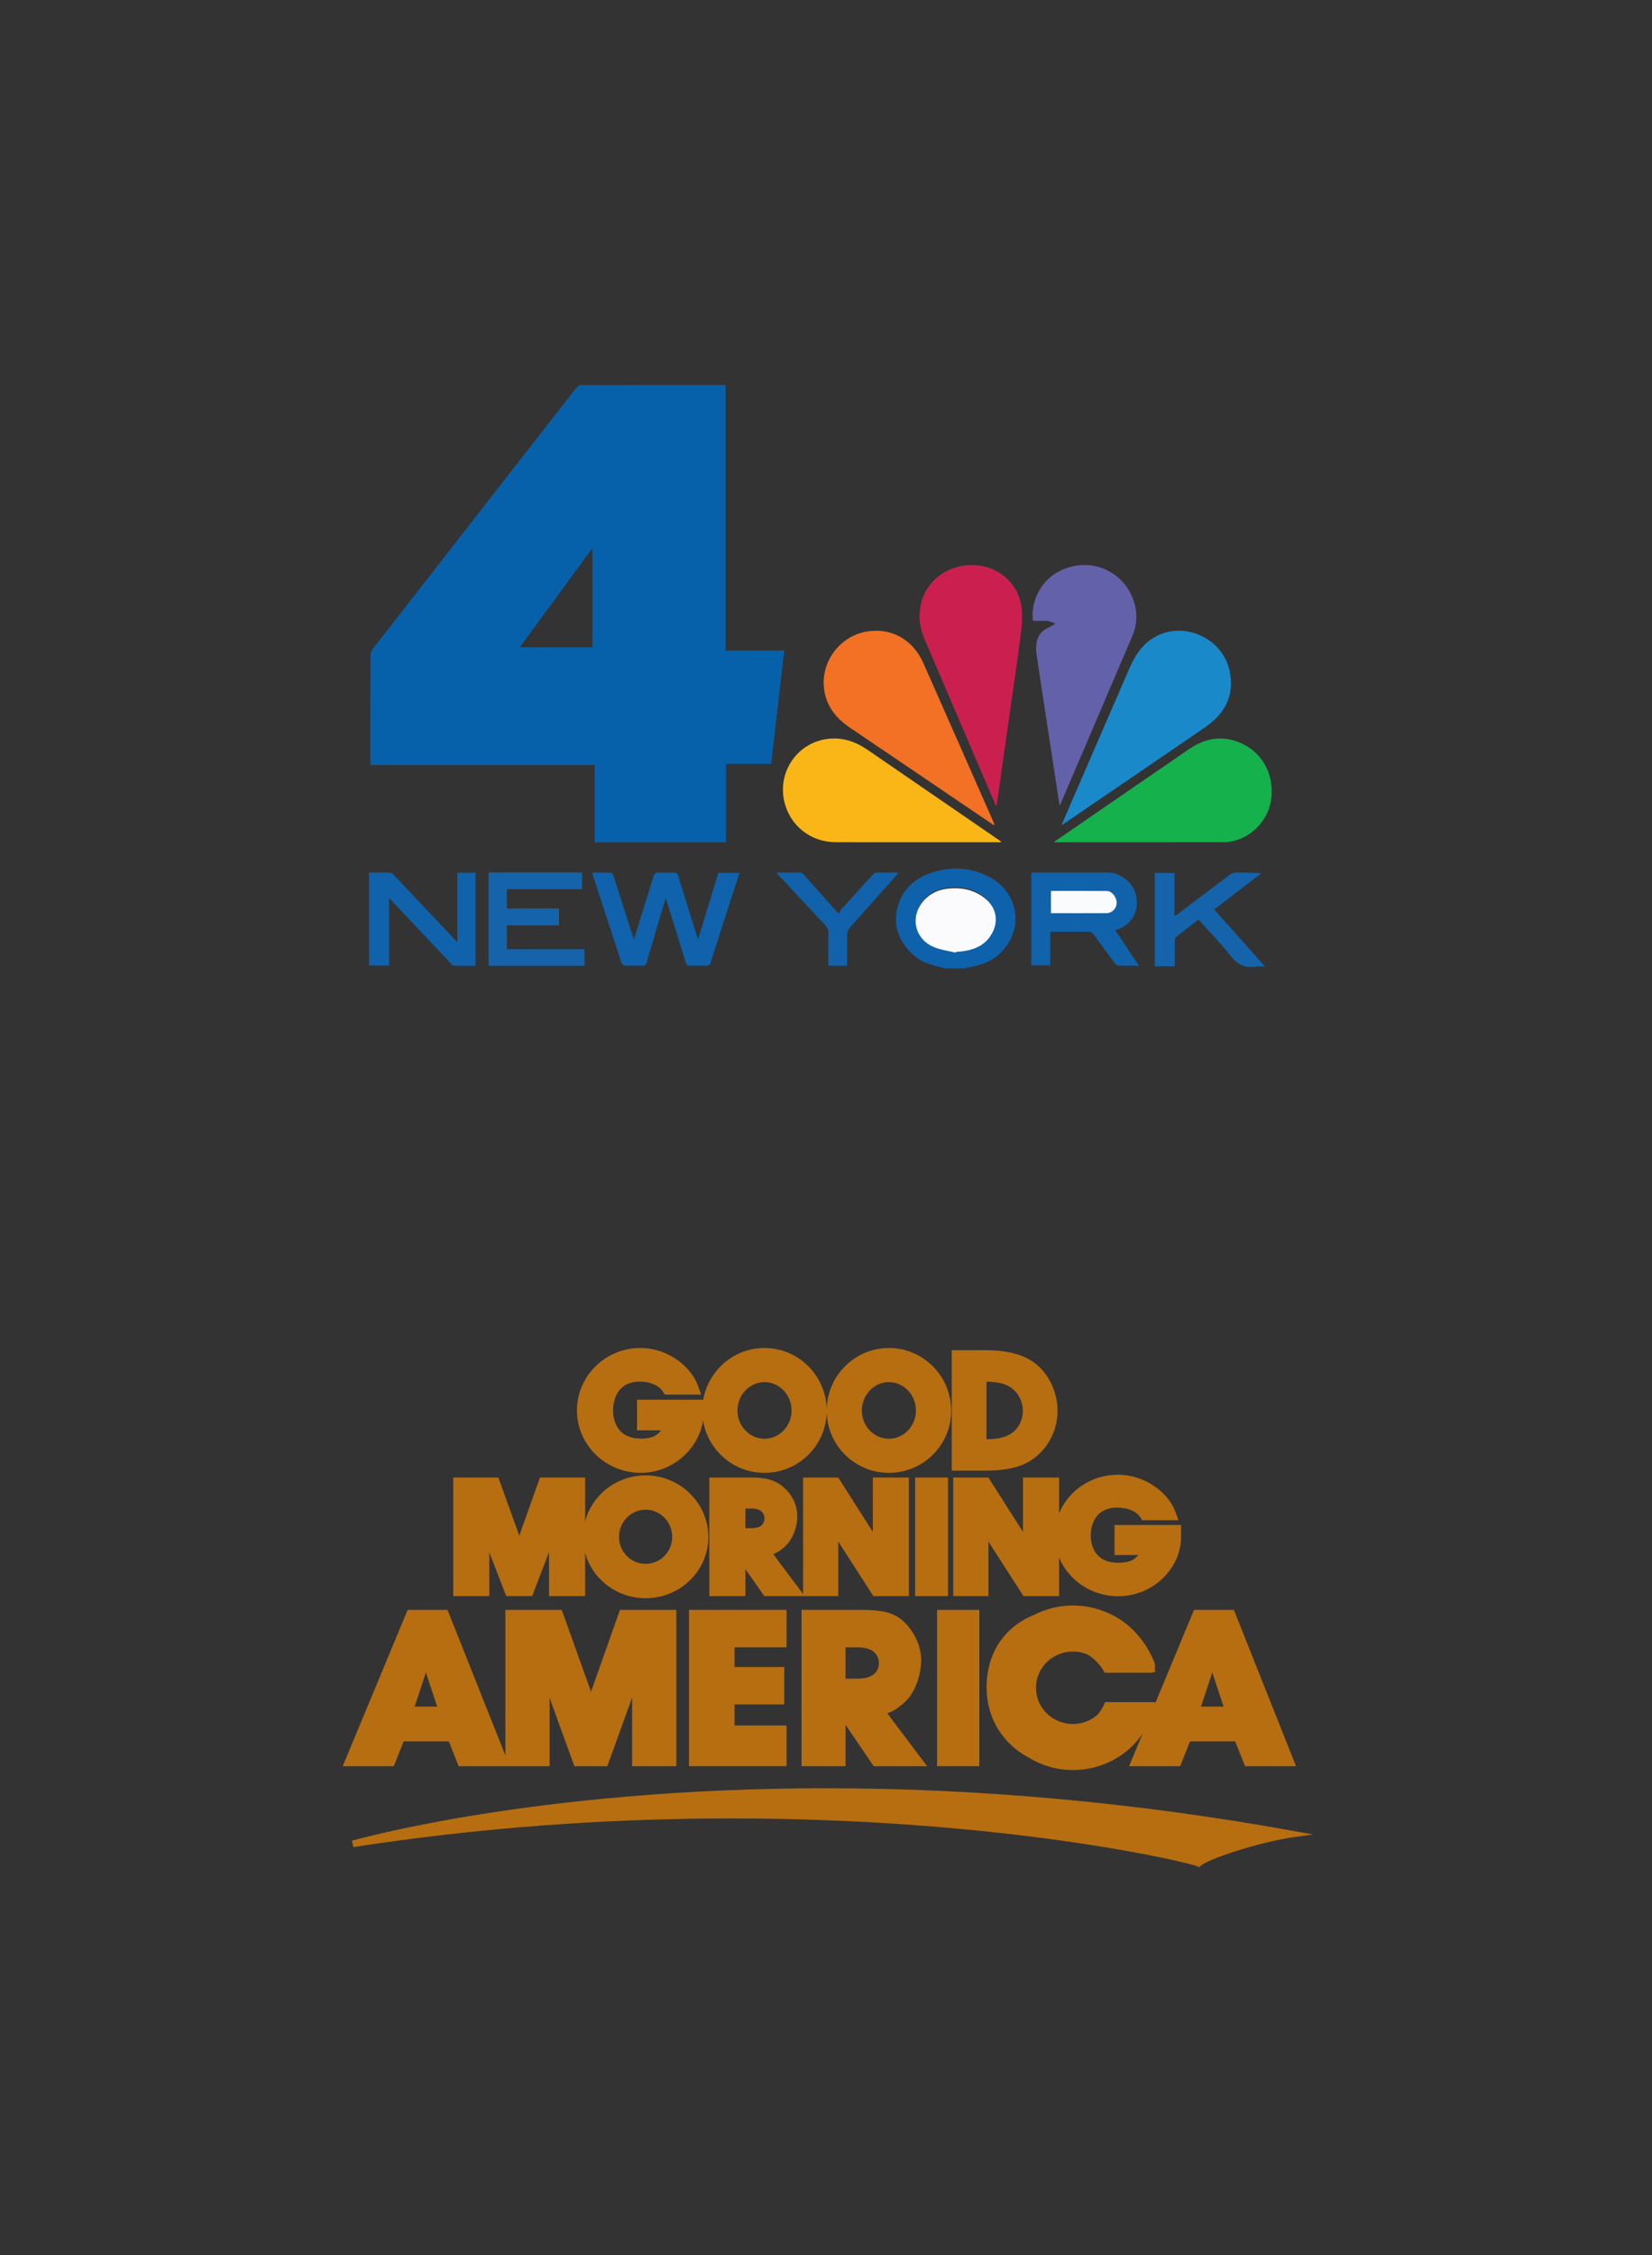 <?xml version="1.0" encoding="UTF-8"?>
<svg width="541px" height="738px" viewBox="0 0 541 738" version="1.1" xmlns="http://www.w3.org/2000/svg" xmlns:xlink="http://www.w3.org/1999/xlink">
    <rect x="0" y="0" width="541" height="738" fill="#333333" stroke="none"/>
    <!-- Generator: Sketch 63.1 (92452) - https://sketch.com -->
    <title>Artboard</title>
    <desc>Created with Sketch.</desc>
    <defs>
        <path d="M81.759,20.263 C81.467,9.201 72.459,0.288 61.401,0.288 L61.401,0.288 C51.384,0.288 43.049,7.608 41.35,17.212 L41.35,17.212 L19.678,17.212 L19.678,27.243 L27.553,27.243 C25.915,29.429 23.684,29.927 20.923,29.927 L20.923,29.927 C12.505,29.927 11.851,22.914 11.851,20.764 L11.851,20.764 C11.851,18.541 12.481,11.292 20.593,11.292 L20.593,11.292 C24.005,11.292 26.836,12.519 28.165,14.573 L28.165,14.573 L28.79,15.536 L40.675,15.536 L39.678,12.731 C37.531,6.699 30.164,0.288 20.735,0.288 L20.735,0.288 C9.312,0.288 0.017,9.452 0.017,20.715 L0.017,20.715 C0.017,31.979 9.397,41.142 20.923,41.142 L20.923,41.142 C31.096,41.142 39.805,33.552 41.296,24.017 L41.296,24.017 C42.845,33.705 51.258,41.142 61.401,41.142 L61.401,41.142 C72.459,41.142 81.467,32.313 81.759,21.356 L81.759,21.356 C82.053,32.313 91.061,41.142 102.118,41.142 L102.118,41.142 C113.357,41.142 122.502,32.022 122.502,20.812 L122.502,20.812 C122.502,9.495 113.357,0.288 102.118,0.288 L102.118,0.288 C91.061,0.288 82.053,9.201 81.759,20.263 M93.259,20.759 C93.259,15.628 97.23,11.455 102.112,11.455 L102.112,11.455 C106.995,11.455 110.967,15.628 110.967,20.759 L110.967,20.759 C110.967,25.842 106.995,29.976 102.112,29.976 L102.112,29.976 C97.23,29.976 93.259,25.842 93.259,20.759 M52.549,20.759 C52.549,15.628 56.522,11.455 61.404,11.455 L61.404,11.455 C66.287,11.455 70.259,15.628 70.259,20.759 L70.259,20.759 C70.259,25.842 66.287,29.976 61.404,29.976 L61.404,29.976 C56.522,29.976 52.549,25.842 52.549,20.759" id="path-1"></path>
        <path d="M0.053,0.083 L0.053,39.255 L10.942,39.255 C16.712,39.255 21.271,38.406 24.482,36.741 L24.482,36.741 C30.656,33.604 34.645,26.942 34.645,19.764 L34.645,19.764 C34.645,13.958 31.902,8.021 27.659,4.64 L27.659,4.64 C25.217,2.684 20.812,0.083 10.788,0.083 L10.788,0.083 L0.053,0.083 Z M11.404,10.322 C14.982,10.384 17.84,10.875 20.047,12.746 L20.047,12.746 C22.05,14.377 23.295,17.067 23.295,19.764 L23.295,19.764 C23.295,23.116 21.538,26.177 18.829,27.557 L18.829,27.557 C16.479,28.727 14.559,28.989 11.404,29.02 L11.404,29.02 L11.404,10.322 Z" id="path-3"></path>
        <path d="M43.31,15.155 L43.31,0.861 L28.581,0.861 L21.83,19.899 L15.003,0.861 L0.278,0.861 L0.278,39.704 L12.056,39.704 L12.056,25.377 L17.56,39.704 L26.031,39.704 L31.532,25.3 L31.532,39.704 L43.31,39.704 L43.31,25.549 C45.648,34.09 53.602,40.406 63.054,40.406 L63.054,40.406 C74.335,40.406 83.515,31.42 83.515,20.378 L83.515,20.378 C83.515,9.231 74.335,0.159 63.054,0.159 L63.054,0.159 C53.602,0.159 45.648,6.536 43.31,15.155 M54.365,20.321 C54.365,15.401 58.26,11.401 63.047,11.401 L63.047,11.401 C67.836,11.401 71.731,15.401 71.731,20.321 L71.731,20.321 C71.731,25.192 67.836,29.155 63.047,29.155 L63.047,29.155 C58.26,29.155 54.365,25.192 54.365,20.321" id="path-5"></path>
        <path d="M53.867,0.319 L53.867,18.227 L42.479,0.319 L30.912,0.319 L30.912,38.713 L21.084,25.562 C22.227,25.095 23.582,24.347 24.948,23.062 L24.948,23.062 C27.936,20.229 28.997,15.984 28.997,13.209 L28.997,13.209 C28.997,7.886 25.894,4.618 24.045,3.144 L24.045,3.144 C21.562,1.164 18.587,0.319 14.094,0.319 L14.094,0.319 L0.038,0.319 L0.038,39.387 L11.92,39.387 L11.92,30.539 L18.141,39.387 L30.912,39.387 L31.416,39.387 L42.492,39.387 L42.492,21.418 L54.03,39.387 L65.75,39.387 L65.75,0.319 L53.867,0.319 Z M11.92,10.55 L13.997,10.55 C17.772,10.55 18.179,12.774 18.179,13.728 L18.179,13.728 C18.179,15.221 17.453,17.001 13.997,17.001 L13.997,17.001 L11.92,17.001 L11.92,10.55 Z" id="path-7"></path>
        <path d="M34.611,12.783 L34.611,1.029 L22.806,1.029 L22.806,18.809 L11.493,1.029 L0.005,1.029 L0.005,39.818 L11.508,39.818 L11.508,21.977 L22.968,39.818 L34.611,39.818 L34.611,27.183 C37.631,34.599 45.164,39.875 53.978,39.875 L53.978,39.875 C65.099,39.875 74.496,30.965 74.496,20.415 L74.496,20.415 L74.496,16.568 L52.736,16.568 L52.736,26.373 L60.531,26.373 C58.907,28.446 56.702,28.92 53.978,28.92 L53.978,28.92 C45.612,28.92 44.961,22.129 44.961,20.048 L44.961,20.048 C44.961,17.896 45.588,10.874 53.649,10.874 L53.649,10.874 C57.046,10.874 59.863,12.065 61.184,14.057 L61.184,14.057 L61.806,14.999 L73.647,14.999 L72.635,12.227 C70.498,6.36 63.168,0.124 53.791,0.124 L53.791,0.124 C45.068,0.124 37.613,5.385 34.611,12.783" id="path-9"></path>
        <path d="M90.926,0.189 L81.452,26.957 L71.863,0.189 L53.405,0.189 L53.405,47.806 L34.454,0.189 L21.404,0.189 L0.132,51.33 L16.859,51.33 L20.087,43.193 L34.875,43.193 L38.107,51.33 L53.405,51.33 L54.807,51.33 L67.882,51.33 L67.882,28.969 L76.007,51.33 L86.787,51.33 L94.91,28.846 L94.91,51.33 L109.387,51.33 L109.387,0.189 L90.926,0.189 Z M27.383,20.661 L31.075,31.831 L23.69,31.831 L27.383,20.661 Z" id="path-11"></path>
        <polygon id="path-13" points="0.293 0.189 0.293 51.33 32.312 51.33 32.312 38.008 15.231 38.008 15.231 31.125 31.548 31.125 31.548 18.87 15.231 18.87 15.231 12.442 32.312 12.442 32.312 0.189"></polygon>
        <path d="M0.171,0.189 L0.171,51.33 L14.6,51.33 L14.6,37.798 L23.821,51.33 L41.327,51.33 L28.282,34.018 C29.98,33.431 31.564,32.525 33.767,30.604 L33.767,30.604 C38.214,26.683 39.39,19.859 39.39,16.8 L39.39,16.8 C39.39,9.962 35.069,4.935 32.513,3.041 L32.513,3.041 C28.938,0.392 24.523,0.189 18.677,0.189 L18.677,0.189 L0.171,0.189 Z M14.6,12.442 L18.538,12.442 C25.026,12.442 25.53,16.313 25.53,17.499 L25.53,17.499 C25.53,19.435 24.622,22.682 18.538,22.682 L18.538,22.682 L14.6,22.682 L14.6,12.442 Z" id="path-15"></path>
        <path d="M15.857,2.921 C5.956,6.86 0.05,15.357 0.05,26.729 L0.05,26.729 C0.05,36.758 5.308,44.995 13.691,49.533 L13.691,49.533 C17.918,52.138 22.914,53.651 28.269,53.651 L28.269,53.651 C37.661,53.651 46.051,49.068 51.018,41.825 L51.018,41.825 L46.613,52.398 L63.306,52.398 L66.529,44.29 L81.287,44.29 L84.512,52.398 L101.181,52.398 L80.868,1.438 L67.842,1.438 L55.27,31.616 L54.897,31.616 L54.892,31.502 L38.751,31.503 L38.481,32.176 C38.427,32.313 37.769,33.884 36.409,35.523 L36.409,35.523 C34.221,37.489 31.353,38.643 28.269,38.643 L28.269,38.643 C21.603,38.643 16.18,33.343 16.18,26.827 L16.18,26.827 C16.18,20.314 21.603,15.014 28.269,15.014 L28.269,15.014 C29.869,15.014 31.419,15.332 32.851,15.907 L32.851,15.907 C36.369,17.792 38.323,21.313 38.349,21.361 L38.349,21.361 L38.655,21.928 L54.302,21.928 L54.546,21.686 L55.227,21.686 L55.003,20.799 C55.178,20.026 55.082,19.059 54.968,18.746 L54.968,18.746 C54.427,17.273 50.257,6.794 39.636,2.411 L39.636,2.411 C36.152,0.864 32.298,0.006 28.269,0.006 L28.269,0.006 C23.803,0.006 19.587,1.062 15.857,2.921 L15.857,2.921 Z M73.809,21.836 L77.495,32.968 L70.124,32.968 L73.809,21.836 Z" id="path-17"></path>
        <path d="M0.28,17.237 L0.758,19.314 C40.968,13.098 82.573,9.948 124.416,9.948 L124.416,9.948 C214.208,9.948 274.735,24.383 277.067,25.596 L277.067,25.596 L277.792,25.995 L278.376,25.409 C280.559,23.208 298.029,17.568 308.486,16.115 L308.486,16.115 L315.11,15.196 L308.531,14.008 C257.28,4.761 205.772,0.072 155.437,0.072 L155.437,0.072 C60.22,0.072 0.867,17.065 0.28,17.237" id="path-19"></path>
        <polygon id="path-21" points="0 171.777 321.756 171.777 321.756 0.089 0 0.089"></polygon>
        <path d="M0.148,19.651 C0.148,30.439 9.312,39.214 20.573,39.214 L20.573,39.214 C31.485,39.214 40.707,30.453 40.707,20.084 L40.707,20.084 L40.707,17.191 L20.411,17.191 L20.411,25.169 L29.359,25.169 C27.332,29.299 24.102,30.039 20.573,30.039 L20.573,30.039 C12.543,30.039 10.103,24.379 10.103,19.699 L10.103,19.699 C10.103,14.981 12.437,9.049 20.233,9.049 L20.233,9.049 C24.479,9.049 27.536,10.675 28.981,12.863 L28.981,12.863 L29.295,13.339 L39.352,13.339 L38.843,11.94 C36.761,6.194 29.579,0.088 20.38,0.088 L20.38,0.088 C9.225,0.088 0.148,8.864 0.148,19.651" id="path-23"></path>
        <path d="M0.299,19.43 C0.299,29.969 9.42,38.543 20.63,38.543 L20.63,38.543 C31.495,38.543 40.674,29.984 40.674,19.853 L40.674,19.853 L40.674,17.026 L20.47,17.026 L20.47,24.82 L29.375,24.82 C27.36,28.856 24.144,29.579 20.63,29.579 L20.63,29.579 C12.636,29.579 10.209,24.049 10.209,19.479 L10.209,19.479 C10.209,14.866 12.532,9.07 20.292,9.07 L20.292,9.07 C24.519,9.07 27.563,10.66 29.002,12.799 L29.002,12.799 L29.314,13.262 L39.327,13.262 L38.82,11.895 C36.746,6.281 29.597,0.315 20.437,0.315 L20.437,0.315 C9.334,0.315 0.299,8.889 0.299,19.43" id="path-25"></path>
        <path d="M0,19.748 C0,30.481 8.84,39.214 19.705,39.214 L19.705,39.214 C30.571,39.214 39.411,30.481 39.411,19.748 L39.411,19.748 C39.411,8.907 30.571,0.088 19.705,0.088 L19.705,0.088 C8.84,0.088 0,8.907 0,19.748 M9.557,19.696 C9.557,13.915 14.111,9.214 19.708,9.214 L19.708,9.214 C25.305,9.214 29.858,13.915 29.858,19.696 L29.858,19.696 C29.858,25.427 25.305,30.09 19.708,30.09 L19.708,30.09 C14.111,30.09 9.557,25.427 9.557,19.696" id="path-27"></path>
        <path d="M0.312,19.748 C0.312,30.481 9.164,39.214 20.045,39.214 L20.045,39.214 C30.926,39.214 39.778,30.481 39.778,19.748 L39.778,19.748 C39.778,8.907 30.926,0.088 20.045,0.088 L20.045,0.088 C9.164,0.088 0.312,8.907 0.312,19.748 M9.876,19.696 C9.876,13.915 14.436,9.214 20.041,9.214 L20.041,9.214 C25.645,9.214 30.205,13.915 30.205,19.696 L30.205,19.696 C30.205,25.427 25.645,30.09 20.041,30.09 L20.041,30.09 C14.436,30.09 9.876,25.427 9.876,19.696" id="path-29"></path>
        <path d="M0.118,0.106 L0.118,38.114 L10.226,38.114 C15.994,38.114 20.521,37.285 23.672,35.657 L23.672,35.657 C29.672,32.625 33.55,26.168 33.55,19.207 L33.55,19.207 C33.55,13.566 30.882,7.804 26.755,4.533 L26.755,4.533 C24.369,2.63 20.039,0.106 10.068,0.106 L10.068,0.106 L0.118,0.106 Z M9.583,8.424 L9.806,8.424 C14.169,8.424 17.625,8.888 20.331,11.171 L20.331,11.171 C22.647,13.046 24.084,16.125 24.084,19.207 L24.084,19.207 C24.084,23.045 22.033,26.568 18.866,28.173 L18.866,28.173 C16.077,29.552 13.773,29.794 9.963,29.794 L9.963,29.794 L9.583,29.794 L9.583,8.424 Z" id="path-31"></path>
        <polygon id="path-33" points="28.905 0.151 21.165 21.631 13.333 0.151 0.065 0.151 0.065 37.36 9.97 37.36 9.97 18.003 17.527 37.36 24.714 37.36 32.271 17.893 32.271 37.36 42.176 37.36 42.176 0.151"></polygon>
        <path d="M0.149,19.713 C0.149,30.393 9.123,39.082 20.152,39.082 L20.152,39.082 C31.182,39.082 40.156,30.393 40.156,19.713 L40.156,19.713 C40.156,8.926 31.182,0.15 20.152,0.15 L20.152,0.15 C9.123,0.15 0.149,8.926 0.149,19.713 M10.065,19.655 C10.065,14.028 14.588,9.45 20.146,9.45 L20.146,9.45 C25.705,9.45 30.229,14.028 30.229,19.655 L30.229,19.655 C30.229,25.233 25.705,29.772 20.146,29.772 L20.146,29.772 C14.588,29.772 10.065,25.233 10.065,19.655" id="path-35"></path>
        <path d="M0.04,0.151 L0.04,37.36 L9.956,37.36 L9.956,26.055 L18.02,37.36 L28.798,37.36 L18.651,23.976 C20.166,23.539 21.876,22.825 23.62,21.211 L23.62,21.211 C26.423,18.59 27.416,14.643 27.416,12.058 L27.416,12.058 C27.416,7.145 24.504,4.12 22.768,2.756 L22.768,2.756 C20.445,0.93 17.612,0.151 13.296,0.151 L13.296,0.151 L0.04,0.151 Z M9.956,8.295 L13.197,8.295 C18.331,8.295 18.59,11.867 18.59,12.582 L18.59,12.582 C18.59,13.899 18.064,16.964 13.197,16.964 L13.197,16.964 L9.956,16.964 L9.956,8.295 Z" id="path-37"></path>
        <polygon id="path-39" points="23.379 0.151 23.379 20.892 10.062 0.151 0.021 0.151 0.021 37.36 9.579 37.36 9.579 16.589 23.046 37.36 33.248 37.36 33.248 0.151"></polygon>
        <polygon id="path-41" points="23.587 0.151 23.587 20.892 10.187 0.151 0.082 0.151 0.082 37.36 9.7 37.36 9.7 16.589 23.251 37.36 33.516 37.36 33.516 0.151"></polygon>
        <path d="M21.247,0.202 L0.274,50.214 L15.054,50.214 L18.376,41.912 L35.121,41.912 L38.446,50.214 L53.227,50.214 L33.16,0.202 L21.247,0.202 Z M26.647,16.474 L31.987,32.494 L21.309,32.494 L26.647,16.474 Z" id="path-43"></path>
        <path d="M21.247,0.202 L0.274,50.214 L15.054,50.214 L18.376,41.912 L35.121,41.912 L38.446,50.214 L53.227,50.214 L33.159,0.202 L21.247,0.202 Z M26.647,16.474 L31.987,32.494 L21.309,32.494 L26.647,16.474 Z" id="path-45"></path>
        <polygon id="path-47" points="38.288 0.202 27.756 29.732 17.095 0.202 0.023 0.202 0.023 50.214 12.676 50.214 12.676 22.189 22.939 50.214 32.448 50.214 42.71 22.029 42.71 50.214 55.362 50.214 55.362 0.202"></polygon>
        <polygon id="path-49" points="0.291 0.202 0.291 50.214 30.875 50.214 30.875 38.799 13.367 38.799 13.367 29.594 30.092 29.594 30.092 19.267 13.367 19.267 13.367 10.528 30.875 10.528 30.875 0.202"></polygon>
        <path d="M0.041,0.202 L0.041,50.214 L12.62,50.214 L12.62,33.905 L23.8,50.214 L38.961,50.214 L25.938,33.036 C28.245,32.461 29.966,31.684 32.668,29.341 L32.668,29.341 C36.653,25.848 38.069,19.514 38.069,16.064 L38.069,16.064 C38.069,9.517 33.926,4.714 31.453,2.893 L31.453,2.893 C28.153,0.463 24.107,0.202 17.922,0.202 L17.922,0.202 L0.041,0.202 Z M12.62,10.528 L17.78,10.528 C25.675,10.528 26.075,15.734 26.075,16.778 L26.075,16.778 C26.075,18.696 25.267,23.156 17.78,23.156 L17.78,23.156 L12.62,23.156 L12.62,10.528 Z" id="path-51"></path>
        <path d="M0.036,17.84 C155.995,-6.118 280.4,22.196 284.39,24.374 L284.39,24.374 C286.928,21.832 305.427,16.024 315.943,14.573 L315.943,14.573 C256.993,4.001 204.002,0.37 158.992,0.371 L158.992,0.371 C60.281,0.374 0.036,17.84 0.036,17.84" id="path-53"></path>
        <polygon id="path-55" points="0 2.4912913e-05 299.047 2.4912913e-05 299.047 191.082 0 191.082"></polygon>
    </defs>
    <g id="Artboard" stroke="none" stroke-width="1" fill="none" fill-rule="evenodd">
        <g id="Group-7" transform="translate(109, 126)">
            <g id="Group-150-Copy-2" transform="translate(-0, 313.359)">
                <g id="Group-3" transform="translate(80.142, 1.934)">
                    <mask id="mask-2" fill="white">
                        <use xlink:href="#path-1"></use>
                    </mask>
                    <g id="Clip-2"></g>
                    <path d="M81.759,20.263 C81.467,9.201 72.459,0.288 61.401,0.288 L61.401,0.288 C51.384,0.288 43.049,7.608 41.35,17.212 L41.35,17.212 L19.678,17.212 L19.678,27.243 L27.553,27.243 C25.915,29.429 23.684,29.927 20.923,29.927 L20.923,29.927 C12.505,29.927 11.851,22.914 11.851,20.764 L11.851,20.764 C11.851,18.541 12.481,11.292 20.593,11.292 L20.593,11.292 C24.005,11.292 26.836,12.519 28.165,14.573 L28.165,14.573 L28.79,15.536 L40.675,15.536 L39.678,12.731 C37.531,6.699 30.164,0.288 20.735,0.288 L20.735,0.288 C9.312,0.288 0.017,9.452 0.017,20.715 L0.017,20.715 C0.017,31.979 9.397,41.142 20.923,41.142 L20.923,41.142 C31.096,41.142 39.805,33.552 41.296,24.017 L41.296,24.017 C42.845,33.705 51.258,41.142 61.401,41.142 L61.401,41.142 C72.459,41.142 81.467,32.313 81.759,21.356 L81.759,21.356 C82.053,32.313 91.061,41.142 102.118,41.142 L102.118,41.142 C113.357,41.142 122.502,32.022 122.502,20.812 L122.502,20.812 C122.502,9.495 113.357,0.288 102.118,0.288 L102.118,0.288 C91.061,0.288 82.053,9.201 81.759,20.263 M93.259,20.759 C93.259,15.628 97.23,11.455 102.112,11.455 L102.112,11.455 C106.995,11.455 110.967,15.628 110.967,20.759 L110.967,20.759 C110.967,25.842 106.995,29.976 102.112,29.976 L102.112,29.976 C97.23,29.976 93.259,25.842 93.259,20.759 M52.549,20.759 C52.549,15.628 56.522,11.455 61.404,11.455 L61.404,11.455 C66.287,11.455 70.259,15.628 70.259,20.759 L70.259,20.759 C70.259,25.842 66.287,29.976 61.404,29.976 L61.404,29.976 C56.522,29.976 52.549,25.842 52.549,20.759" id="Fill-1" mask="url(#mask-2)"></path>
                </g>
                <g id="Group-6" transform="translate(202.939, 2.794)">
                    <mask id="mask-4" fill="white">
                        <use xlink:href="#path-3"></use>
                    </mask>
                    <g id="Clip-5"></g>
                    <path d="M0.053,0.083 L0.053,39.255 L10.942,39.255 C16.712,39.255 21.271,38.406 24.482,36.741 L24.482,36.741 C30.656,33.604 34.645,26.942 34.645,19.764 L34.645,19.764 C34.645,13.958 31.902,8.021 27.659,4.64 L27.659,4.64 C25.217,2.684 20.812,0.083 10.788,0.083 L10.788,0.083 L0.053,0.083 Z M11.404,10.322 C14.982,10.384 17.84,10.875 20.047,12.746 L20.047,12.746 C22.05,14.377 23.295,17.067 23.295,19.764 L23.295,19.764 C23.295,23.116 21.538,26.177 18.829,27.557 L18.829,27.557 C16.479,28.727 14.559,28.989 11.404,29.02 L11.404,29.02 L11.404,10.322 Z" id="Fill-4" mask="url(#mask-4)"></path>
                </g>
                <g id="Group-9" transform="translate(39.209, 43.631)">
                    <mask id="mask-6" fill="white">
                        <use xlink:href="#path-5"></use>
                    </mask>
                    <g id="Clip-8"></g>
                    <path d="M43.31,15.155 L43.31,0.861 L28.581,0.861 L21.83,19.899 L15.003,0.861 L0.278,0.861 L0.278,39.704 L12.056,39.704 L12.056,25.377 L17.56,39.704 L26.031,39.704 L31.532,25.3 L31.532,39.704 L43.31,39.704 L43.31,25.549 C45.648,34.09 53.602,40.406 63.054,40.406 L63.054,40.406 C74.335,40.406 83.515,31.42 83.515,20.378 L83.515,20.378 C83.515,9.231 74.335,0.159 63.054,0.159 L63.054,0.159 C53.602,0.159 45.648,6.536 43.31,15.155 M54.365,20.321 C54.365,15.401 58.26,11.401 63.047,11.401 L63.047,11.401 C67.836,11.401 71.731,15.401 71.731,20.321 L71.731,20.321 C71.731,25.192 67.836,29.155 63.047,29.155 L63.047,29.155 C58.26,29.155 54.365,25.192 54.365,20.321" id="Fill-7" mask="url(#mask-6)"></path>
                </g>
                <polygon id="Fill-10" points="190.875 83.179 201.647 83.179 201.647 44.491 190.875 44.491"></polygon>
                <g id="Group-14" transform="translate(123.228, 43.631)">
                    <mask id="mask-8" fill="white">
                        <use xlink:href="#path-7"></use>
                    </mask>
                    <g id="Clip-13"></g>
                    <path d="M53.867,0.319 L53.867,18.227 L42.479,0.319 L30.912,0.319 L30.912,38.713 L21.084,25.562 C22.227,25.095 23.582,24.347 24.948,23.062 L24.948,23.062 C27.936,20.229 28.997,15.984 28.997,13.209 L28.997,13.209 C28.997,7.886 25.894,4.618 24.045,3.144 L24.045,3.144 C21.562,1.164 18.587,0.319 14.094,0.319 L14.094,0.319 L0.038,0.319 L0.038,39.387 L11.92,39.387 L11.92,30.539 L18.141,39.387 L30.912,39.387 L31.416,39.387 L42.492,39.387 L42.492,21.418 L54.03,39.387 L65.75,39.387 L65.75,0.319 L53.867,0.319 Z M11.92,10.55 L13.997,10.55 C17.772,10.55 18.179,12.774 18.179,13.728 L18.179,13.728 C18.179,15.221 17.453,17.001 13.997,17.001 L13.997,17.001 L11.92,17.001 L11.92,10.55 Z" id="Fill-12" mask="url(#mask-8)"></path>
                </g>
                <g id="Group-17" transform="translate(203.37, 43.201)">
                    <mask id="mask-10" fill="white">
                        <use xlink:href="#path-9"></use>
                    </mask>
                    <g id="Clip-16"></g>
                    <path d="M34.611,12.783 L34.611,1.029 L22.806,1.029 L22.806,18.809 L11.493,1.029 L0.005,1.029 L0.005,39.818 L11.508,39.818 L11.508,21.977 L22.968,39.818 L34.611,39.818 L34.611,27.183 C37.631,34.599 45.164,39.875 53.978,39.875 L53.978,39.875 C65.099,39.875 74.496,30.965 74.496,20.415 L74.496,20.415 L74.496,16.568 L52.736,16.568 L52.736,26.373 L60.531,26.373 C58.907,28.446 56.702,28.92 53.978,28.92 L53.978,28.92 C45.612,28.92 44.961,22.129 44.961,20.048 L44.961,20.048 C44.961,17.896 45.588,10.874 53.649,10.874 L53.649,10.874 C57.046,10.874 59.863,12.065 61.184,14.057 L61.184,14.057 L61.806,14.999 L73.647,14.999 L72.635,12.227 C70.498,6.36 63.168,0.124 53.791,0.124 L53.791,0.124 C45.068,0.124 37.613,5.385 34.611,12.783" id="Fill-15" mask="url(#mask-10)"></path>
                </g>
                <g id="Group-20" transform="translate(3.016, 87.477)">
                    <mask id="mask-12" fill="white">
                        <use xlink:href="#path-11"></use>
                    </mask>
                    <g id="Clip-19"></g>
                    <path d="M90.926,0.189 L81.452,26.957 L71.863,0.189 L53.405,0.189 L53.405,47.806 L34.454,0.189 L21.404,0.189 L0.132,51.33 L16.859,51.33 L20.087,43.193 L34.875,43.193 L38.107,51.33 L53.405,51.33 L54.807,51.33 L67.882,51.33 L67.882,28.969 L76.007,51.33 L86.787,51.33 L94.91,28.846 L94.91,51.33 L109.387,51.33 L109.387,0.189 L90.926,0.189 Z M27.383,20.661 L31.075,31.831 L23.69,31.831 L27.383,20.661 Z" id="Fill-18" mask="url(#mask-12)"></path>
                </g>
                <g id="Group-23" transform="translate(116.335, 87.477)">
                    <mask id="mask-14" fill="white">
                        <use xlink:href="#path-13"></use>
                    </mask>
                    <g id="Clip-22"></g>
                    <polygon id="Fill-21" mask="url(#mask-14)" points="0.293 0.189 0.293 51.33 32.312 51.33 32.312 38.008 15.231 38.008 15.231 31.125 31.548 31.125 31.548 18.87 15.231 18.87 15.231 12.442 32.312 12.442 32.312 0.189"></polygon>
                </g>
                <g id="Group-26" transform="translate(153.389, 87.477)">
                    <mask id="mask-16" fill="white">
                        <use xlink:href="#path-15"></use>
                    </mask>
                    <g id="Clip-25"></g>
                    <path d="M0.171,0.189 L0.171,51.33 L14.6,51.33 L14.6,37.798 L23.821,51.33 L41.327,51.33 L28.282,34.018 C29.98,33.431 31.564,32.525 33.767,30.604 L33.767,30.604 C38.214,26.683 39.39,19.859 39.39,16.8 L39.39,16.8 C39.39,9.962 35.069,4.935 32.513,3.041 L32.513,3.041 C28.938,0.392 24.523,0.189 18.677,0.189 L18.677,0.189 L0.171,0.189 Z M14.6,12.442 L18.538,12.442 C25.026,12.442 25.53,16.313 25.53,17.499 L25.53,17.499 C25.53,19.435 24.622,22.682 18.538,22.682 L18.538,22.682 L14.6,22.682 L14.6,12.442 Z" id="Fill-24" mask="url(#mask-16)"></path>
                </g>
                <polygon id="Fill-27" points="197.769 138.631 211.556 138.631 211.556 87.477 197.769 87.477"></polygon>
                <g id="Group-31" transform="translate(214.142, 86.188)">
                    <mask id="mask-18" fill="white">
                        <use xlink:href="#path-17"></use>
                    </mask>
                    <g id="Clip-30"></g>
                    <path d="M15.857,2.921 C5.956,6.86 0.05,15.357 0.05,26.729 L0.05,26.729 C0.05,36.758 5.308,44.995 13.691,49.533 L13.691,49.533 C17.918,52.138 22.914,53.651 28.269,53.651 L28.269,53.651 C37.661,53.651 46.051,49.068 51.018,41.825 L51.018,41.825 L46.613,52.398 L63.306,52.398 L66.529,44.29 L81.287,44.29 L84.512,52.398 L101.181,52.398 L80.868,1.438 L67.842,1.438 L55.27,31.616 L54.897,31.616 L54.892,31.502 L38.751,31.503 L38.481,32.176 C38.427,32.313 37.769,33.884 36.409,35.523 L36.409,35.523 C34.221,37.489 31.353,38.643 28.269,38.643 L28.269,38.643 C21.603,38.643 16.18,33.343 16.18,26.827 L16.18,26.827 C16.18,20.314 21.603,15.014 28.269,15.014 L28.269,15.014 C29.869,15.014 31.419,15.332 32.851,15.907 L32.851,15.907 C36.369,17.792 38.323,21.313 38.349,21.361 L38.349,21.361 L38.655,21.928 L54.302,21.928 L54.546,21.686 L55.227,21.686 L55.003,20.799 C55.178,20.026 55.082,19.059 54.968,18.746 L54.968,18.746 C54.427,17.273 50.257,6.794 39.636,2.411 L39.636,2.411 C36.152,0.864 32.298,0.006 28.269,0.006 L28.269,0.006 C23.803,0.006 19.587,1.062 15.857,2.921 L15.857,2.921 Z M73.809,21.836 L77.495,32.968 L70.124,32.968 L73.809,21.836 Z" id="Fill-29" mask="url(#mask-18)"></path>
                </g>
                <g id="Group-34" transform="translate(6.032, 145.939)">
                    <mask id="mask-20" fill="white">
                        <use xlink:href="#path-19"></use>
                    </mask>
                    <g id="Clip-33"></g>
                    <path d="M0.28,17.237 L0.758,19.314 C40.968,13.098 82.573,9.948 124.416,9.948 L124.416,9.948 C214.208,9.948 274.735,24.383 277.067,25.596 L277.067,25.596 L277.792,25.995 L278.376,25.409 C280.559,23.208 298.029,17.568 308.486,16.115 L308.486,16.115 L315.11,15.196 L308.531,14.008 C257.28,4.761 205.772,0.072 155.437,0.072 L155.437,0.072 C60.22,0.072 0.867,17.065 0.28,17.237" id="Fill-32" mask="url(#mask-20)"></path>
                </g>
                <g id="Group-51" transform="translate(0, 0.215)">
                    <path d="M182.094,12.711 C186.98,12.711 190.954,16.886 190.954,22.017 C190.954,27.1 186.98,31.236 182.094,31.236 C177.21,31.236 173.237,27.1 173.237,22.017 C173.237,16.886 177.21,12.711 182.094,12.711 M141.362,31.236 C136.476,31.236 132.502,27.1 132.502,22.017 C132.502,16.886 136.476,12.711 141.362,12.711 C146.247,12.711 150.222,16.886 150.222,22.017 C150.222,27.1 146.247,31.236 141.362,31.236 M100.858,42.403 C111.035,42.403 119.751,34.812 121.241,25.275 C122.792,34.965 131.21,42.403 141.36,42.403 C152.424,42.403 161.437,33.572 161.729,22.612 C162.023,33.572 171.037,42.403 182.101,42.403 C193.348,42.403 202.498,33.281 202.498,22.069 C202.498,10.751 193.348,1.542 182.101,1.542 C171.037,1.542 162.023,10.457 161.729,21.521 C161.437,10.457 152.424,1.542 141.36,1.542 C131.335,1.542 122.995,8.864 121.297,18.47 L99.612,18.47 L99.612,28.501 L107.492,28.501 C105.851,30.689 103.619,31.187 100.858,31.187 C92.433,31.187 91.778,24.172 91.778,22.021 C91.778,19.798 92.41,12.549 100.526,12.549 C103.94,12.549 106.773,13.774 108.103,15.829 L108.728,16.793 L120.621,16.793 L119.622,13.987 C117.475,7.955 110.102,1.542 100.669,1.542 C89.239,1.542 79.939,10.708 79.939,21.972 C79.939,33.238 89.323,42.403 100.858,42.403" id="Fill-35" fill="#B66E11"></path>
                    <path d="M214.048,31.387 L214.048,12.565 C217.635,12.627 220.498,13.121 222.708,15.004 C224.715,16.646 225.963,19.354 225.963,22.07 C225.963,25.443 224.202,28.524 221.488,29.916 C219.134,31.092 217.209,31.356 214.048,31.387 M227.151,39.159 C233.336,36.001 237.333,29.294 237.333,22.07 C237.333,16.225 234.585,10.248 230.335,6.843 C227.889,4.875 223.475,2.257 213.433,2.257 L202.679,2.257 L202.679,41.689 L213.586,41.689 C219.368,41.689 223.935,40.836 227.151,39.159" id="Fill-37" fill="#B66E11"></path>
                    <path d="M102.423,54.457 C107.228,54.457 111.138,58.453 111.138,63.366 C111.138,68.231 107.228,72.188 102.423,72.188 C97.618,72.188 93.709,68.231 93.709,63.366 C93.709,58.453 97.618,54.457 102.423,54.457 L102.423,54.457 Z M51.246,68.416 L56.769,82.724 L65.271,82.724 L70.793,68.338 L70.793,82.724 L82.613,82.724 L82.613,68.588 C84.96,77.117 92.942,83.426 102.43,83.426 C113.752,83.426 122.965,74.452 122.965,63.422 C122.965,52.289 113.752,43.23 102.43,43.23 C92.942,43.23 84.96,49.598 82.613,58.208 L82.613,43.931 L67.831,43.931 L61.055,62.944 L54.203,43.931 L39.425,43.931 L39.425,82.724 L51.246,82.724 L51.246,68.416 Z" id="Fill-39" fill="#B66E11"></path>
                    <mask id="mask-22" fill="white">
                        <use xlink:href="#path-21"></use>
                    </mask>
                    <g id="Clip-42"></g>
                    <polygon id="Fill-41" fill="#B66E11" mask="url(#mask-22)" points="190.689 82.724 201.45 82.724 201.45 43.931 190.689 43.931"></polygon>
                    <path d="M135.105,54.089 L137.17,54.089 C140.926,54.089 141.331,56.297 141.331,57.246 C141.331,58.728 140.61,60.495 137.17,60.495 L135.105,60.495 L135.105,54.089 Z M154.498,82.724 L165.517,82.724 L165.517,64.882 L176.995,82.724 L188.654,82.724 L188.654,43.93 L176.833,43.93 L176.833,61.713 L165.504,43.93 L153.997,43.93 L153.997,82.056 L144.221,68.997 C145.357,68.532 146.705,67.789 148.065,66.513 C151.037,63.701 152.092,59.486 152.092,56.73 C152.092,51.444 149.006,48.199 147.166,46.735 C144.696,44.769 141.736,43.93 137.267,43.93 L123.285,43.93 L123.285,82.724 L135.105,82.724 L135.105,73.938 L141.292,82.724 L153.997,82.724 L154.498,82.724 Z" id="Fill-43" fill="#B66E11" mask="url(#mask-22)"></path>
                    <path d="M226.008,43.931 L226.008,61.712 L214.679,43.931 L203.174,43.931 L203.174,82.724 L214.693,82.724 L214.693,64.881 L226.17,82.724 L237.83,82.724 L237.83,70.088 C240.856,77.504 248.399,82.783 257.228,82.783 C268.365,82.783 277.775,73.869 277.775,63.321 L277.775,59.471 L255.984,59.471 L255.984,69.278 L263.79,69.278 C262.164,71.35 259.956,71.825 257.228,71.825 C248.848,71.825 248.197,65.033 248.197,62.952 C248.197,60.8 248.824,53.777 256.898,53.777 C260.3,53.777 263.122,54.967 264.444,56.96 L265.067,57.902 L276.925,57.902 L275.913,55.13 C273.773,49.262 266.432,43.025 257.039,43.025 C248.305,43.025 240.838,48.287 237.83,55.686 L237.83,43.931 L226.008,43.931 Z" id="Fill-44" fill="#B66E11" mask="url(#mask-22)"></path>
                    <path d="M26.786,118.894 L30.479,107.722 L34.171,118.894 L26.786,118.894 Z M23.183,130.259 L37.972,130.259 L41.203,138.396 L56.503,138.396 L57.905,138.396 L70.981,138.396 L70.981,116.032 L79.107,138.396 L89.887,138.396 L98.01,115.909 L98.01,138.396 L112.489,138.396 L112.489,87.248 L94.026,87.248 L84.552,114.02 L74.962,87.248 L56.503,87.248 L56.503,134.872 L37.551,87.248 L24.499,87.248 L3.226,138.396 L19.954,138.396 L23.183,130.259 Z" id="Fill-45" fill="#B66E11" mask="url(#mask-22)"></path>
                    <polygon id="Fill-46" fill="#B66E11" mask="url(#mask-22)" points="148.591 99.503 148.591 87.248 116.64 87.248 116.64 138.396 148.591 138.396 148.591 125.073 131.545 125.073 131.545 118.189 147.828 118.189 147.828 105.932 131.545 105.932 131.545 99.503"></polygon>
                    <path d="M167.902,99.503 L171.837,99.503 C178.317,99.503 178.821,103.374 178.821,104.561 C178.821,106.497 177.914,109.744 171.837,109.744 L167.902,109.744 L167.902,99.503 Z M167.902,124.864 L177.113,138.396 L194.602,138.396 L181.569,121.082 C183.266,120.495 184.849,119.589 187.049,117.668 C191.492,113.745 192.666,106.921 192.666,103.862 C192.666,97.022 188.349,91.994 185.797,90.101 C182.225,87.451 177.815,87.248 171.975,87.248 L153.488,87.248 L153.488,138.396 L167.902,138.396 L167.902,124.864 Z" id="Fill-47" fill="#B66E11" mask="url(#mask-22)"></path>
                    <polygon id="Fill-48" fill="#B66E11" mask="url(#mask-22)" points="197.874 138.396 211.719 138.396 211.719 87.248 197.874 87.248"></polygon>
                    <path d="M284.31,118.894 L288.002,107.721 L291.696,118.894 L284.31,118.894 Z M269.052,117.536 L269.045,117.422 L252.873,117.424 L252.602,118.1 C252.547,118.238 251.889,119.814 250.526,121.459 C248.333,123.432 245.458,124.59 242.369,124.59 C235.689,124.59 230.255,119.271 230.255,112.731 C230.255,106.194 235.689,100.873 242.369,100.873 C243.972,100.873 245.526,101.192 246.961,101.77 C250.486,103.663 252.442,107.195 252.468,107.244 L252.776,107.815 L268.456,107.815 L268.699,107.57 L269.381,107.57 L269.157,106.681 C269.333,105.904 269.237,104.933 269.121,104.619 C268.581,103.141 264.401,92.624 253.758,88.225 C250.268,86.672 246.406,85.809 242.369,85.809 C237.893,85.809 233.669,86.871 229.931,88.736 C220.011,92.689 214.093,101.218 214.093,112.632 C214.093,122.698 219.361,130.965 227.76,135.522 C231.997,138.135 237.003,139.653 242.369,139.653 C251.78,139.653 260.186,135.054 265.164,127.785 L260.751,138.396 L277.478,138.396 L280.707,130.259 L295.494,130.259 L298.727,138.396 L315.429,138.396 L295.074,87.248 L282.022,87.248 L269.426,117.536 L269.052,117.536 Z" id="Fill-49" fill="#B66E11" mask="url(#mask-22)"></path>
                    <path d="M314.452,159.557 C263.211,150.305 211.713,145.612 161.386,145.612 C66.188,145.612 6.847,162.616 6.26,162.787 L6.739,164.866 C46.941,158.647 88.536,155.495 130.373,155.495 C220.147,155.495 280.662,169.937 282.994,171.152 L283.719,171.55 L284.302,170.964 C286.484,168.763 303.952,163.118 314.407,161.665 L321.029,160.746 L314.452,159.557 Z" id="Fill-50" fill="#B66E11" mask="url(#mask-22)"></path>
                </g>
                <g id="Group-54" transform="translate(78.849, 1.075)">
                    <mask id="mask-24" fill="white">
                        <use xlink:href="#path-23"></use>
                    </mask>
                    <g id="Clip-53"></g>
                    <path d="M0.148,19.651 C0.148,30.439 9.312,39.214 20.573,39.214 L20.573,39.214 C31.485,39.214 40.707,30.453 40.707,20.084 L40.707,20.084 L40.707,17.191 L20.411,17.191 L20.411,25.169 L29.359,25.169 C27.332,29.299 24.102,30.039 20.573,30.039 L20.573,30.039 C12.543,30.039 10.103,24.379 10.103,19.699 L10.103,19.699 C10.103,14.981 12.437,9.049 20.233,9.049 L20.233,9.049 C24.479,9.049 27.536,10.675 28.981,12.863 L28.981,12.863 L29.295,13.339 L39.352,13.339 L38.843,11.94 C36.761,6.194 29.579,0.088 20.38,0.088 L20.38,0.088 C9.225,0.088 0.148,8.864 0.148,19.651" id="Fill-52" mask="url(#mask-24)"></path>
                </g>
                <g id="Group-59" transform="translate(239.132, 44.061)">
                    <mask id="mask-26" fill="white">
                        <use xlink:href="#path-25"></use>
                    </mask>
                    <g id="Clip-58"></g>
                </g>
                <g id="Group-64" transform="translate(121.074, 1.075)">
                    <mask id="mask-28" fill="white">
                        <use xlink:href="#path-27"></use>
                    </mask>
                    <g id="Clip-63"></g>
                    <path d="M0,19.748 C0,30.481 8.84,39.214 19.705,39.214 L19.705,39.214 C30.571,39.214 39.411,30.481 39.411,19.748 L39.411,19.748 C39.411,8.907 30.571,0.088 19.705,0.088 L19.705,0.088 C8.84,0.088 0,8.907 0,19.748 M9.557,19.696 C9.557,13.915 14.111,9.214 19.708,9.214 L19.708,9.214 C25.305,9.214 29.858,13.915 29.858,19.696 L29.858,19.696 C29.858,25.427 25.305,30.09 19.708,30.09 L19.708,30.09 C14.111,30.09 9.557,25.427 9.557,19.696" id="Fill-62" mask="url(#mask-28)"></path>
                </g>
                <g id="Group-69" transform="translate(162.868, 1.075)">
                    <mask id="mask-30" fill="white">
                        <use xlink:href="#path-29"></use>
                    </mask>
                    <g id="Clip-68"></g>
                    <path d="M0.312,19.748 C0.312,30.481 9.164,39.214 20.045,39.214 L20.045,39.214 C30.926,39.214 39.778,30.481 39.778,19.748 L39.778,19.748 C39.778,8.907 30.926,0.088 20.045,0.088 L20.045,0.088 C9.164,0.088 0.312,8.907 0.312,19.748 M9.876,19.696 C9.876,13.915 14.436,9.214 20.041,9.214 L20.041,9.214 C25.645,9.214 30.205,13.915 30.205,19.696 L30.205,19.696 C30.205,25.427 25.645,30.09 20.041,30.09 L20.041,30.09 C14.436,30.09 9.876,25.427 9.876,19.696" id="Fill-67" mask="url(#mask-30)"></path>
                </g>
                <g id="Group-74" transform="translate(204.663, 1.505)">
                    <mask id="mask-32" fill="white">
                        <use xlink:href="#path-31"></use>
                    </mask>
                    <g id="Clip-73"></g>
                    <path d="M0.118,0.106 L0.118,38.114 L10.226,38.114 C15.994,38.114 20.521,37.285 23.672,35.657 L23.672,35.657 C29.672,32.625 33.55,26.168 33.55,19.207 L33.55,19.207 C33.55,13.566 30.882,7.804 26.755,4.533 L26.755,4.533 C24.369,2.63 20.039,0.106 10.068,0.106 L10.068,0.106 L0.118,0.106 Z M9.583,8.424 L9.806,8.424 C14.169,8.424 17.625,8.888 20.331,11.171 L20.331,11.171 C22.647,13.046 24.084,16.125 24.084,19.207 L24.084,19.207 C24.084,23.045 22.033,26.568 18.866,28.173 L18.866,28.173 C16.077,29.552 13.773,29.794 9.963,29.794 L9.963,29.794 L9.583,29.794 L9.583,8.424 Z" id="Fill-72" mask="url(#mask-32)"></path>
                </g>
                <g id="Group-79" transform="translate(37.486, 44.921)">
                    <mask id="mask-34" fill="white">
                        <use xlink:href="#path-33"></use>
                    </mask>
                    <g id="Clip-78"></g>
                </g>
                <g id="Group-84" transform="translate(80.572, 44.061)">
                    <mask id="mask-36" fill="white">
                        <use xlink:href="#path-35"></use>
                    </mask>
                    <g id="Clip-83"></g>
                    <path d="M0.149,19.713 C0.149,30.393 9.123,39.082 20.152,39.082 L20.152,39.082 C31.182,39.082 40.156,30.393 40.156,19.713 L40.156,19.713 C40.156,8.926 31.182,0.15 20.152,0.15 L20.152,0.15 C9.123,0.15 0.149,8.926 0.149,19.713 M10.065,19.655 C10.065,14.028 14.588,9.45 20.146,9.45 L20.146,9.45 C25.705,9.45 30.229,14.028 30.229,19.655 L30.229,19.655 C30.229,25.233 25.705,29.772 20.146,29.772 L20.146,29.772 C14.588,29.772 10.065,25.233 10.065,19.655" id="Fill-82" mask="url(#mask-36)"></path>
                </g>
                <g id="Group-89" transform="translate(123.228, 44.921)">
                    <mask id="mask-38" fill="white">
                        <use xlink:href="#path-37"></use>
                    </mask>
                    <g id="Clip-88"></g>
                    <path d="M0.04,0.151 L0.04,37.36 L9.956,37.36 L9.956,26.055 L18.02,37.36 L28.798,37.36 L18.651,23.976 C20.166,23.539 21.876,22.825 23.62,21.211 L23.62,21.211 C26.423,18.59 27.416,14.643 27.416,12.058 L27.416,12.058 C27.416,7.145 24.504,4.12 22.768,2.756 L22.768,2.756 C20.445,0.93 17.612,0.151 13.296,0.151 L13.296,0.151 L0.04,0.151 Z M9.956,8.295 L13.197,8.295 C18.331,8.295 18.59,11.867 18.59,12.582 L18.59,12.582 C18.59,13.899 18.064,16.964 13.197,16.964 L13.197,16.964 L9.956,16.964 L9.956,8.295 Z" id="Fill-87" mask="url(#mask-38)"></path>
                </g>
                <polygon id="Fill-92" points="192.598 82.319 201.216 82.319 201.216 45.351 192.598 45.351"></polygon>
                <g id="Group-98" transform="translate(154.682, 44.921)">
                    <mask id="mask-40" fill="white">
                        <use xlink:href="#path-39"></use>
                    </mask>
                    <g id="Clip-97"></g>
                </g>
                <g id="Group-103" transform="translate(205.524, 44.921)">
                    <mask id="mask-42" fill="white">
                        <use xlink:href="#path-41"></use>
                    </mask>
                    <g id="Clip-102"></g>
                    <polygon id="Fill-101" mask="url(#mask-42)" points="23.587 0.151 23.587 20.892 10.187 0.151 0.082 0.151 0.082 37.36 9.7 37.36 9.7 16.589 23.251 37.36 33.516 37.36 33.516 0.151"></polygon>
                </g>
                <g id="Group-108" transform="translate(264.553, 87.907)">
                    <mask id="mask-44" fill="white">
                        <use xlink:href="#path-43"></use>
                    </mask>
                    <g id="Clip-107"></g>
                    <path d="M21.247,0.202 L0.274,50.214 L15.054,50.214 L18.376,41.912 L35.121,41.912 L38.446,50.214 L53.227,50.214 L33.16,0.202 L21.247,0.202 Z M26.647,16.474 L31.987,32.494 L21.309,32.494 L26.647,16.474 Z" id="Fill-106" mask="url(#mask-44)"></path>
                </g>
                <g id="Group-113" transform="translate(0.431, 87.907)">
                    <mask id="mask-46" fill="white">
                        <use xlink:href="#path-45"></use>
                    </mask>
                    <g id="Clip-112"></g>
                    <path d="M21.247,0.202 L0.274,50.214 L15.054,50.214 L18.376,41.912 L35.121,41.912 L38.446,50.214 L53.227,50.214 L33.159,0.202 L21.247,0.202 Z M26.647,16.474 L31.987,32.494 L21.309,32.494 L26.647,16.474 Z" id="Fill-111" mask="url(#mask-46)"></path>
                </g>
                <g id="Group-118" transform="translate(54.72, 87.907)">
                    <mask id="mask-48" fill="white">
                        <use xlink:href="#path-47"></use>
                    </mask>
                    <g id="Clip-117"></g>
                    <polygon id="Fill-116" mask="url(#mask-48)" points="38.288 0.202 27.756 29.732 17.095 0.202 0.023 0.202 0.023 50.214 12.676 50.214 12.676 22.189 22.939 50.214 32.448 50.214 42.71 22.029 42.71 50.214 55.362 50.214 55.362 0.202"></polygon>
                </g>
                <g id="Group-123" transform="translate(116.335, 87.907)">
                    <mask id="mask-50" fill="white">
                        <use xlink:href="#path-49"></use>
                    </mask>
                    <g id="Clip-122"></g>
                    <polygon id="Fill-121" mask="url(#mask-50)" points="0.291 0.202 0.291 50.214 30.875 50.214 30.875 38.799 13.367 38.799 13.367 29.594 30.092 29.594 30.092 19.267 13.367 19.267 13.367 10.528 30.875 10.528 30.875 0.202"></polygon>
                </g>
                <g id="Group-128" transform="translate(154.251, 87.907)">
                    <mask id="mask-52" fill="white">
                        <use xlink:href="#path-51"></use>
                    </mask>
                    <g id="Clip-127"></g>
                    <path d="M0.041,0.202 L0.041,50.214 L12.62,50.214 L12.62,33.905 L23.8,50.214 L38.961,50.214 L25.938,33.036 C28.245,32.461 29.966,31.684 32.668,29.341 L32.668,29.341 C36.653,25.848 38.069,19.514 38.069,16.064 L38.069,16.064 C38.069,9.517 33.926,4.714 31.453,2.893 L31.453,2.893 C28.153,0.463 24.107,0.202 17.922,0.202 L17.922,0.202 L0.041,0.202 Z M12.62,10.528 L17.78,10.528 C25.675,10.528 26.075,15.734 26.075,16.778 L26.075,16.778 C26.075,18.696 25.267,23.156 17.78,23.156 L17.78,23.156 L12.62,23.156 L12.62,10.528 Z" id="Fill-126" mask="url(#mask-52)"></path>
                </g>
                <polygon id="Fill-131" points="199.923 137.771 211.987 137.771 211.987 87.907 199.923 87.907"></polygon>
                <g id="Group-147" transform="translate(2.585, 147.229)">
                    <mask id="mask-54" fill="white">
                        <use xlink:href="#path-53"></use>
                    </mask>
                    <g id="Clip-146"></g>
                    <path d="M0.036,17.84 C155.995,-6.118 280.4,22.196 284.39,24.374 L284.39,24.374 C286.928,21.832 305.427,16.024 315.943,14.573 L315.943,14.573 C256.993,4.001 204.002,0.37 158.992,0.371 L158.992,0.371 C60.281,0.374 0.036,17.84 0.036,17.84" id="Fill-145" mask="url(#mask-54)"></path>
                </g>
            </g>
            <g id="Group-38-Copy-2" transform="translate(11.425, 0)">
                <g id="Group-3">
                    <mask id="mask-56" fill="white">
                        <use xlink:href="#path-55"></use>
                    </mask>
                    <g id="Clip-2"></g>
                </g>
                <path d="M192.506,185.459 L192.585,185.223 C193.568,185.119 194.562,185.069 195.534,184.902 C199.28,184.258 202.405,182.658 204.319,179.156 C206.612,174.961 205.641,170.458 201.896,167.531 C199.244,165.459 196.247,164.465 192.957,164.361 C189.05,164.238 185.451,165.016 182.545,167.994 C177.44,173.227 179.007,181.191 185.834,183.79 C187.962,184.6 190.277,184.917 192.506,185.459 L192.506,185.459 Z M189.178,190.901 C187.328,190.402 185.452,189.981 183.631,189.389 C178.307,187.658 172.119,181.067 173.072,173.255 C173.847,166.904 177.435,162.438 183.257,160.109 C190.29,157.297 197.518,157.593 204.089,161.26 C213.29,166.394 215.24,178.794 206.551,186.436 C203.608,189.025 200.035,190.056 196.28,190.652 C195.974,190.7 195.678,190.816 195.378,190.901 L189.178,190.901 Z" id="Fill-4" fill="#0E62AB"></path>
                <path d="M73.575,85.813 L73.575,53.366 C65.564,64.297 57.729,74.992 49.799,85.813 L73.575,85.813 Z M117.177,86.873 L136.4,86.873 C134.968,99.282 133.553,111.54 132.123,123.936 L117.346,123.936 L117.346,149.625 L74.313,149.625 L74.313,124.323 L0.926,124.323 C0.899,123.743 0.864,123.34 0.864,122.937 C0.861,111.441 0.85,99.944 0.892,88.448 C0.894,87.772 1.168,86.975 1.583,86.442 C23.842,57.855 46.127,29.29 68.436,0.742 C68.734,0.361 69.365,0.031 69.841,0.03 C85.419,-0.007 100.998,-8.07141363e-05 116.577,0.001 C116.739,0.001 116.901,0.023 117.177,0.042 L117.177,86.873 Z" id="Fill-6" fill="#0761AA"></path>
                <path d="M205.681,137.586 C203.087,131.544 200.488,125.503 197.898,119.459 C192.695,107.317 187.502,95.172 182.295,83.032 C177.935,72.866 182.937,62.005 193.426,59.444 C203.77,56.918 213.591,63.509 214.234,74.033 C214.455,77.67 213.861,81.384 213.391,85.031 C212.45,92.352 211.337,99.651 210.299,106.959 C209.179,114.843 208.064,122.727 206.945,130.611 C206.616,132.933 206.279,135.254 205.946,137.576 C205.858,137.579 205.769,137.583 205.681,137.586" id="Fill-8" fill="#CB204F"></path>
                <path d="M226.567,137.586 C225.203,128.673 223.877,120.018 222.553,111.362 C221.36,103.563 220.151,95.766 219.001,87.961 C218.841,86.868 218.872,85.72 219.003,84.619 C219.262,82.439 220.331,80.732 222.345,79.687 C223.185,79.251 224.015,78.797 225.171,78.18 C222.71,76.472 220.116,77.551 217.813,77.057 C217.2,71.607 219.672,64.156 227.003,60.673 C237.302,55.78 248.946,61.457 251.36,72.542 C252.078,75.84 251.69,79.075 250.384,82.14 C242.611,100.396 234.785,118.63 226.973,136.869 C226.896,137.048 226.781,137.211 226.567,137.586" id="Fill-10" fill="#6461AB"></path>
                <path d="M205.054,144.036 C202.385,142.23 199.714,140.426 197.046,138.619 C183.998,129.781 170.96,120.928 157.897,112.114 C153.746,109.313 150.698,105.741 149.656,100.741 C147.735,91.529 153.989,82.359 163.272,80.694 C171.234,79.265 178.467,83.15 181.914,90.905 C189.647,108.304 197.301,125.739 204.986,143.159 C205.083,143.378 205.159,143.605 205.245,143.829 C205.182,143.898 205.118,143.967 205.054,144.036" id="Fill-12" fill="#F27124"></path>
                <path d="M227.19,144.036 C228.7,140.533 230.081,137.316 231.475,134.104 C237.509,120.2 243.553,106.301 249.578,92.394 C251.243,88.552 253.482,85.165 257.075,82.875 C266.693,76.744 280.178,82.61 282.334,93.912 C283.823,101.725 280.644,107.587 274.324,111.927 C262.411,120.106 250.458,128.225 238.521,136.368 C235.169,138.655 231.816,140.94 228.462,143.224 C228.136,143.446 227.796,143.65 227.19,144.036" id="Fill-14" fill="#1A89CA"></path>
                <path d="M207.301,149.62 L206.577,149.62 C188.798,149.62 171.018,149.637 153.239,149.611 C145.07,149.599 138.255,144.172 136.422,136.321 C134.144,126.558 140.713,117.001 150.673,115.785 C155.439,115.203 159.753,116.678 163.664,119.36 C177.675,128.968 191.679,138.587 205.685,148.202 C206.257,148.594 206.826,148.988 207.397,149.381 C207.365,149.461 207.333,149.541 207.301,149.62" id="Fill-16" fill="#FAB617"></path>
                <path d="M224.608,149.624 C228.163,147.176 231.426,144.925 234.694,142.68 C246.152,134.806 257.593,126.908 269.078,119.073 C274.644,115.276 280.567,114.469 286.737,117.551 C293.177,120.768 296.632,127.345 295.951,134.853 C295.363,141.327 290.57,147.195 284.326,148.988 C283.14,149.329 281.881,149.595 280.655,149.597 C262.105,149.635 243.555,149.624 224.608,149.624" id="Fill-18" fill="#14B14C"></path>
                <path d="M87.177,181.365 C89.366,174.352 91.492,167.615 93.554,160.858 C93.851,159.884 94.223,159.449 95.319,159.522 C96.976,159.633 98.648,159.597 100.309,159.532 C101.127,159.5 101.433,159.786 101.67,160.559 C103.64,167.005 105.665,173.435 107.677,179.869 C107.811,180.296 107.973,180.715 108.199,181.356 C110.438,173.976 112.61,166.821 114.796,159.618 L121.77,159.618 C120.623,163.147 119.484,166.638 118.353,170.131 C116.328,176.387 114.291,182.639 112.308,188.909 C112.034,189.775 111.642,190.073 110.738,190.034 C109.035,189.96 107.324,189.95 105.623,190.037 C104.676,190.086 104.346,189.703 104.091,188.868 C102.116,182.38 100.096,175.906 98.088,169.428 C97.969,169.044 97.835,168.666 97.601,167.968 C97.288,168.934 97.053,169.61 96.85,170.295 C95.002,176.519 93.149,182.742 91.328,188.974 C91.113,189.708 90.83,190.065 89.982,190.034 C88.071,189.965 86.154,190.05 84.243,189.979 C83.873,189.966 83.299,189.602 83.191,189.277 C79.977,179.581 76.809,169.869 73.639,160.159 C73.59,160.008 73.605,159.837 73.579,159.554 C75.647,159.554 77.674,159.512 79.695,159.601 C79.984,159.613 80.372,160.215 80.5,160.613 C82.556,166.989 84.576,173.377 86.609,179.761 C86.755,180.221 86.93,180.672 87.177,181.365" id="Fill-20" fill="#0F62AB"></path>
                <path d="M223.9,165.607 L223.9,172.761 C229.98,172.761 235.96,172.784 241.939,172.747 C243.822,172.736 245.234,171.242 245.257,169.42 C245.28,167.592 243.711,165.639 242.018,165.625 C236,165.577 229.982,165.607 223.9,165.607 M252.577,190.027 C250.184,190.027 248.067,190.078 245.956,189.988 C245.489,189.968 244.909,189.555 244.607,189.155 C242.293,186.088 240.021,182.989 237.773,179.874 C237.301,179.221 236.823,178.883 235.954,178.893 C231.85,178.943 227.744,178.915 223.513,178.915 L223.513,189.904 L217.293,189.904 L217.293,159.514 L218.763,159.514 C226.579,159.514 234.396,159.514 242.213,159.515 C246.781,159.515 251.056,163.124 251.752,167.564 C252.533,172.54 250.072,176.656 245.38,178.219 C245.263,178.258 245.149,178.303 244.821,178.42 C247.381,182.252 249.908,186.033 252.577,190.027" id="Fill-22" fill="#1062AB"></path>
                <path d="M7.006,189.973 L0.43,189.973 L0.43,159.523 C2.771,159.523 5.163,159.488 7.552,159.561 C7.907,159.571 8.282,160.056 8.587,160.378 C15.129,167.287 21.662,174.204 28.197,181.12 C28.498,181.438 28.793,181.762 29.316,182.325 L29.316,159.579 L35.283,159.579 L35.283,190.033 C32.904,190.033 30.547,190.067 28.193,189.997 C27.835,189.986 27.449,189.534 27.149,189.217 C20.84,182.545 14.542,175.863 8.242,169.183 C7.911,168.832 7.584,168.477 7.006,167.856 L7.006,189.973 Z" id="Fill-24" fill="#1062AB"></path>
                <polygon id="Fill-26" fill="#1563AB" points="45.569 164.993 45.569 171.29 62.645 171.29 62.645 176.815 45.569 176.815 45.569 184.613 70.997 184.613 70.997 190.041 39.586 190.041 39.586 159.514 70.217 159.514 70.217 164.993"></polygon>
                <path d="M277.2,171.603 C282.74,177.81 288.183,183.91 293.884,190.299 C292.673,190.299 291.742,190.168 290.86,190.322 C287.218,190.956 284.713,189.544 282.436,186.642 C279.241,182.569 275.582,178.863 272.06,174.93 C269.546,176.864 267.067,178.739 264.641,180.68 C264.371,180.896 264.306,181.486 264.302,181.905 C264.273,184.649 264.287,187.394 264.287,190.218 L257.74,190.218 L257.74,159.646 L264.216,159.646 L264.216,173.767 C264.682,173.468 264.988,173.299 265.265,173.09 C270.902,168.848 276.544,164.615 282.157,160.342 C282.93,159.754 283.689,159.495 284.655,159.515 C287.257,159.571 289.861,159.534 292.603,159.789 C287.508,163.697 282.412,167.605 277.2,171.603" id="Fill-28" fill="#1463AB"></path>
                <path d="M156.978,190.041 L150.84,190.041 L150.84,188.685 C150.84,185.526 150.805,182.367 150.861,179.21 C150.878,178.26 150.578,177.583 149.939,176.902 C144.906,171.535 139.905,166.138 134.896,160.749 C134.594,160.425 134.305,160.088 133.818,159.541 C136.668,159.541 139.262,159.511 141.854,159.576 C142.211,159.585 142.611,160.02 142.898,160.34 C146.314,164.144 149.712,167.963 153.117,171.777 C153.364,172.055 153.623,172.323 154.23,172.977 C154.448,172.566 154.576,172.14 154.845,171.841 C158.297,168.014 161.78,164.214 165.228,160.384 C165.765,159.786 166.306,159.491 167.143,159.516 C169.297,159.58 171.454,159.537 173.835,159.537 C173.52,159.956 173.335,160.245 173.108,160.498 C167.984,166.232 162.842,171.949 157.753,177.713 C157.315,178.21 157.027,179.011 157.012,179.678 C156.939,183.082 156.978,186.488 156.978,190.041" id="Fill-30" fill="#1162AB"></path>
                <path d="M192.518,185.742 C190.269,185.2 187.933,184.885 185.786,184.076 C178.9,181.482 177.319,173.534 182.469,168.312 C185.401,165.339 189.031,164.563 192.972,164.686 C196.291,164.79 199.315,165.781 201.991,167.85 C205.768,170.77 206.748,175.265 204.435,179.451 C202.504,182.947 199.351,184.543 195.573,185.186 C194.591,185.353 193.589,185.402 192.597,185.506 L192.518,185.742 Z" id="Fill-32" fill="#FBFBFD"></path>
                <path d="M223.748,165.543 C229.874,165.543 235.937,165.513 241.998,165.562 C243.705,165.576 245.285,167.566 245.262,169.43 C245.238,171.287 243.817,172.81 241.919,172.822 C235.896,172.859 229.872,172.836 223.748,172.836 L223.748,165.543 Z" id="Fill-36" fill="#FAFBFD"></path>
            </g>
        </g>
    </g>
</svg>
